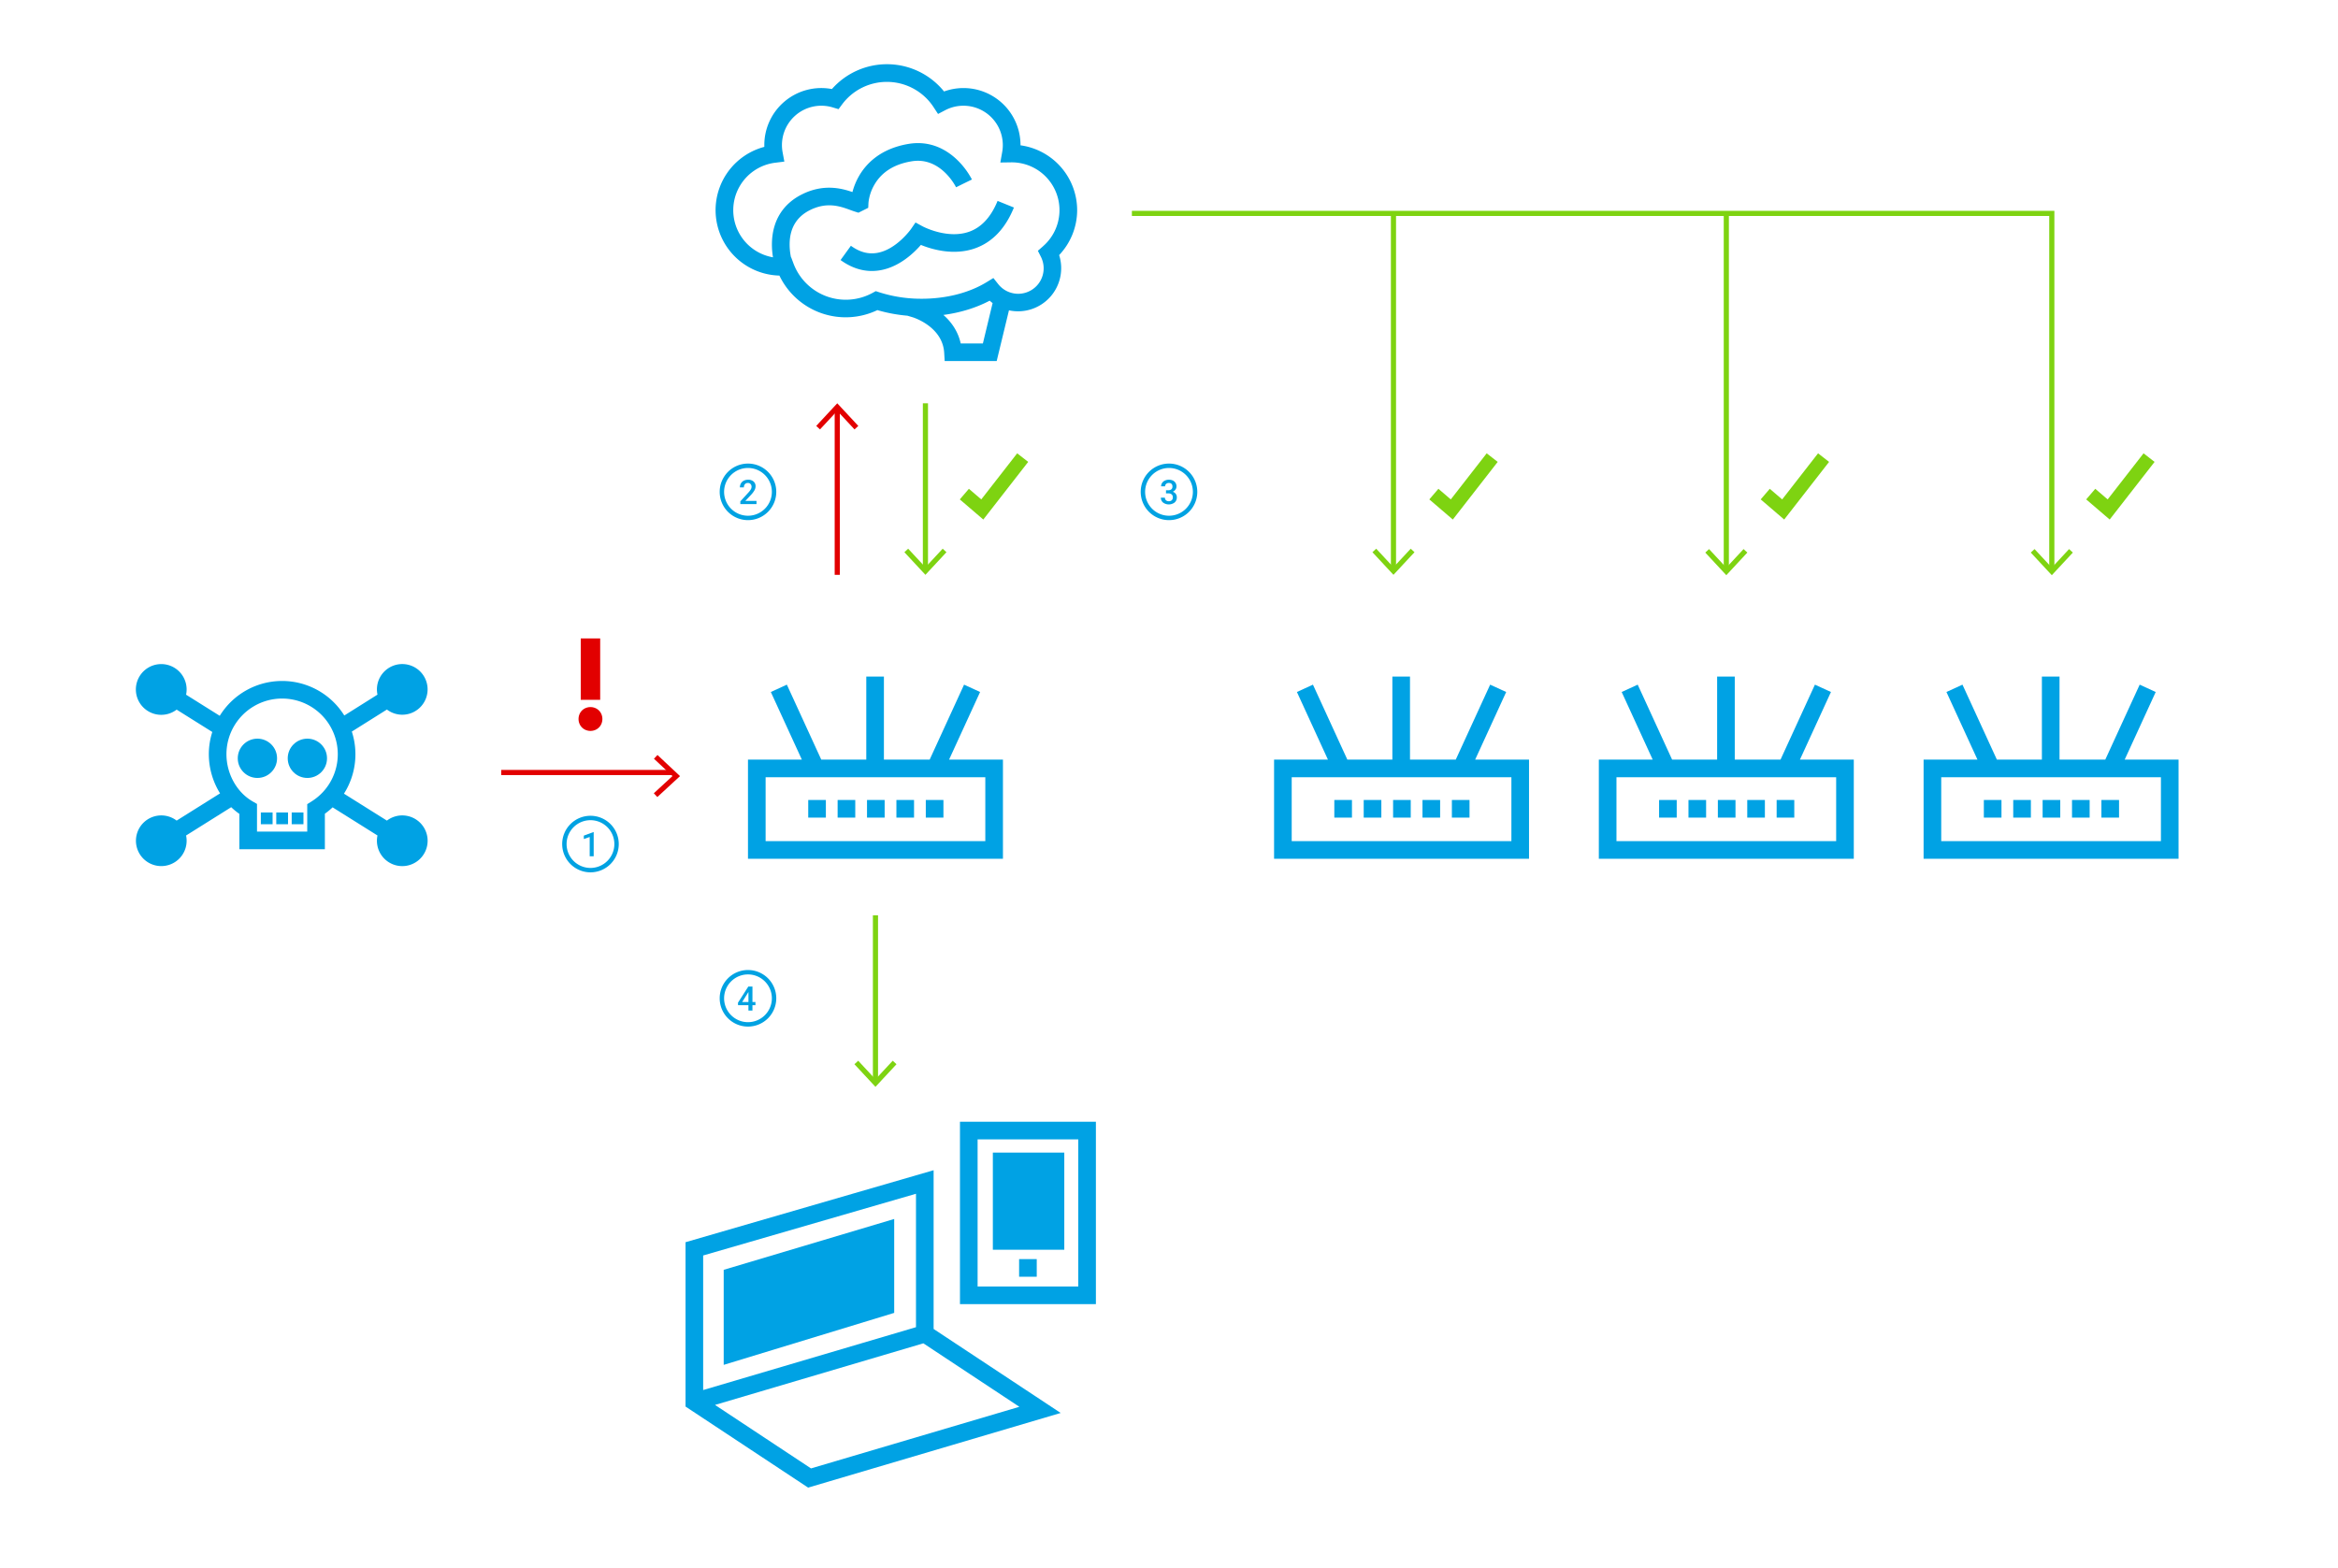 <svg id="Vrstva_1" data-name="Vrstva 1" xmlns="http://www.w3.org/2000/svg" viewBox="0 0 3182 2134"><defs><style>.cls-1{fill:#00a2e4;}.cls-2{fill:#e20000;}.cls-3{fill:#7ed311;}.cls-4{fill:#00a2e2;}</style></defs><title>infografika_router_191003_1051</title><path class="cls-1" d="M1291.71,1034l42.2-92-21.82-10-46.79,102H1203V921h-24v113h-61.3l-46.79-102-21.82,10,42.2,92H1018v135h347V1034ZM1341,1145H1042v-87h299Z"/><rect class="cls-1" x="1100" y="1089" width="24" height="24"/><rect class="cls-1" x="1140" y="1089" width="24" height="24"/><rect class="cls-1" x="1180" y="1089" width="24" height="24"/><rect class="cls-1" x="1220" y="1089" width="24" height="24"/><rect class="cls-1" x="1260" y="1089" width="24" height="24"/><path class="cls-1" d="M2007.71,1034l42.2-92-21.82-10-46.79,102H1919V921h-24v113h-61.3l-46.79-102-21.82,10,42.2,92H1734v135h347V1034ZM2057,1145H1758v-87h299Z"/><rect class="cls-1" x="1816" y="1089" width="24" height="24"/><rect class="cls-1" x="1856" y="1089" width="24" height="24"/><rect class="cls-1" x="1896" y="1089" width="24" height="24"/><rect class="cls-1" x="1936" y="1089" width="24" height="24"/><rect class="cls-1" x="1976" y="1089" width="24" height="24"/><path class="cls-1" d="M2449.71,1034l42.2-92-21.82-10-46.79,102H2361V921h-24v113h-61.3l-46.79-102-21.82,10,42.2,92H2176v135h347V1034ZM2499,1145H2200v-87h299Z"/><rect class="cls-1" x="2258" y="1089" width="24" height="24"/><rect class="cls-1" x="2298" y="1089" width="24" height="24"/><rect class="cls-1" x="2338" y="1089" width="24" height="24"/><rect class="cls-1" x="2378" y="1089" width="24" height="24"/><rect class="cls-1" x="2418" y="1089" width="24" height="24"/><path class="cls-1" d="M2891.71,1034l42.2-92-21.82-10-46.79,102H2803V921h-24v113h-61.3l-46.79-102-21.82,10,42.2,92H2618v135h347V1034ZM2941,1145H2642v-87h299Z"/><rect class="cls-1" x="2700" y="1089" width="24" height="24"/><rect class="cls-1" x="2740" y="1089" width="24" height="24"/><rect class="cls-1" x="2780" y="1089" width="24" height="24"/><rect class="cls-1" x="2820" y="1089" width="24" height="24"/><rect class="cls-1" x="2860" y="1089" width="24" height="24"/><path class="cls-1" d="M1466,286.12a89.24,89.24,0,0,0-77.1-88.3v-.3a77.59,77.59,0,0,0-104.05-73,99.92,99.92,0,0,0-152.62-3.31,77.59,77.59,0,0,0-92,76.26v2.46a89.1,89.1,0,0,0,20.53,175.21,100,100,0,0,0,133.34,47,206.6,206.6,0,0,0,40.82,7.61l7.28,2.16c.41.12,40.66,12.44,42.83,48.27l.68,11.27h70.79l16.69-69a58.69,58.69,0,0,0,68.3-75.21A89,89,0,0,0,1466,286.12ZM1337.7,467.54h-30.18c-3.76-17.16-13.28-29.78-23.58-38.82,23-3.06,44.55-9.67,63-19.42,1.3,1.16,2.66,2.25,4,3.27Zm81.84-132.26-7,6.11,4.19,8.33a34.66,34.66,0,0,1-58.15,37.06l-6.61-8.32-9.06,5.56c-23.77,14.61-55.16,22.65-88.38,22.65a186.8,186.8,0,0,1-57.72-8.76l-4.91-1.59-4.53,2.48a76,76,0,0,1-107.4-40l-3.15-8.4h-.26a83.61,83.61,0,0,1-1.78-21.52c1.09-19.84,10.36-34.26,27.54-42.85,23.41-11.7,41.53-5.08,54.77-.24,2.33.85,4.52,1.66,6.62,2.31l4.62,1.45,13.32-6.66.33-7a61.37,61.37,0,0,1,8-24.34c10-17.37,27.12-28.14,50.88-32,39.13-6.39,59.49,33.67,60.34,35.38l10.8-5.33,10.78-5.26a105.27,105.27,0,0,0-20.8-27.42c-18.75-17.68-41.21-25-65-21.1-38.88,6.35-58.33,27.29-67.81,43.73a88.76,88.76,0,0,0-9,21.89c-15.13-5.24-39.54-11.45-68.68,3.12-25.1,12.55-39.19,34.33-40.77,63a104.66,104.66,0,0,0,1.31,22.71,65.09,65.09,0,0,1,2.82-128.72l12.64-1.58-2.34-12.53a53.6,53.6,0,0,1,68.1-61.25l8,2.41,5-6.71a75.92,75.92,0,0,1,124.42,4.1l6,9.15,9.67-5.09a53.59,53.59,0,0,1,78.48,47.44,52.23,52.23,0,0,1-.83,9.43l-2.54,14.3L1376,221h.86a65.08,65.08,0,0,1,42.64,114.26Z"/><path class="cls-1" d="M1319.23,315.36c-29.88,10.71-63.4-7.13-63.7-7.3l-9.52-5.22-6.14,8.94c-.19.28-19.88,28-46,32.47-12.2,2.1-23.92-1.06-35.81-9.69L1144,354c13.67,9.9,28,14.89,42.63,14.89a66.39,66.39,0,0,0,11.34-1c26-4.48,45.77-23.45,55.35-34.5,14.71,6,44.59,15,73.85,4.61,23.44-8.34,41.19-27,52.76-55.5l-22.23-9C1348.81,295.3,1335.87,309.39,1319.23,315.36Z"/><path class="cls-1" d="M1306.51,1527v248.27h185V1527Zm161,224.27h-137V1551h137Z"/><rect class="cls-1" x="1387" y="1714" width="24" height="24"/><rect class="cls-1" x="1351.26" y="1569" width="97.23" height="132.24"/><path class="cls-1" d="M1270.65,1809.1V1593L933,1691v223.72l166.87,110.34,343.71-101.63ZM957,1709.05l289.65-84v181.62L957,1892.23Zm16.11,203.45,283.58-83.86,130.67,86.41-283.58,83.86Z"/><polygon class="cls-1" points="984.96 1857.96 1217 1787.19 1217 1659.37 984.96 1728.58 984.96 1857.96"/><rect class="cls-2" x="682.17" y="1048.08" width="232.41" height="7"/><polygon class="cls-2" points="894.6 1085 889.84 1079.85 915.22 1056.46 890.04 1032.86 894.83 1027.75 925.5 1056.51 894.6 1085"/><rect class="cls-2" x="1136" y="556.59" width="7" height="225.91"/><polygon class="cls-2" points="1168.13 579.79 1163 584.56 1139.51 559.28 1116.01 584.56 1110.88 579.79 1139.51 549 1168.13 579.79"/><rect class="cls-3" x="1893" y="289.5" width="7" height="485.41"/><polygon class="cls-3" points="1867.87 751.71 1873 746.94 1896.49 772.22 1919.99 746.94 1925.12 751.71 1896.49 782.5 1867.87 751.71"/><rect class="cls-3" x="2346" y="290" width="7" height="485.41"/><polygon class="cls-3" points="2320.87 752.21 2326 747.44 2349.49 772.72 2372.99 747.44 2378.12 752.21 2349.49 783 2320.87 752.21"/><polygon class="cls-3" points="2796 775.41 2789 775.41 2789 294 1540.5 294 1540.5 287 2796 287 2796 775.41"/><polygon class="cls-3" points="2821.13 752.21 2816 747.44 2792.51 772.72 2769.01 747.44 2763.88 752.21 2792.51 783 2821.13 752.21"/><rect class="cls-3" x="1256" y="549" width="7" height="225.91"/><polygon class="cls-3" points="1230.87 751.71 1236 746.94 1259.49 772.22 1282.99 746.94 1288.12 751.71 1259.49 782.5 1230.87 751.71"/><rect class="cls-3" x="1188" y="1246" width="7" height="225.91"/><polygon class="cls-3" points="1162.87 1448.71 1168 1443.94 1191.49 1469.22 1214.99 1443.94 1220.12 1448.71 1191.49 1479.5 1162.87 1448.71"/><path class="cls-2" d="M787.4,978.75a16.64,16.64,0,0,1,1.23-6.34,15.54,15.54,0,0,1,8.64-8.64,16.91,16.91,0,0,1,12.7,0,15.54,15.54,0,0,1,8.64,8.64,17,17,0,0,1,0,12.69,15.66,15.66,0,0,1-8.64,8.64,16.91,16.91,0,0,1-12.7,0,15.66,15.66,0,0,1-8.64-8.64A16.62,16.62,0,0,1,787.4,978.75Zm29.45-26.09H790.4V869.08h26.45Z"/><circle class="cls-1" cx="350.33" cy="1032.26" r="26.74"/><circle class="cls-1" cx="418.33" cy="1032.26" r="26.74"/><path class="cls-1" d="M547.5,1110a34.41,34.41,0,0,0-20.91,7.07l-58.47-36.67a100,100,0,0,0,10.71-84.52l47.76-30a34.48,34.48,0,1,0-12.84-20.28L468.59,974a99.68,99.68,0,0,0-169.51.42l-45.83-28.74A34.54,34.54,0,1,0,240.41,966l48.53,30.43a99.36,99.36,0,0,0-4.73,30.36A101.5,101.5,0,0,0,299.5,1080l-59.09,37.06a34.49,34.49,0,1,0,12.84,20.28l61.43-38.53a92.13,92.13,0,0,0,11.1,9.1V1156H442.15v-48.29a99.34,99.34,0,0,0,10.53-8.69l61.07,38.3a34.5,34.5,0,1,0,40.93-26.55h0A34.58,34.58,0,0,0,547.5,1110Zm-123.67-18.86-5.68,3.52V1132H349.78v-37.62l-6-3.46c-21.61-12.5-35.58-37.71-35.58-64.23a75.76,75.76,0,1,1,115.62,64.42Z"/><rect class="cls-1" x="355" y="1106" width="16" height="16"/><rect class="cls-1" x="376" y="1106" width="16" height="16"/><rect class="cls-1" x="397" y="1106" width="16" height="16"/><polygon class="cls-3" points="1338.27 707.23 1306.29 679.82 1318.66 665.39 1335.51 679.84 1384.37 617.1 1399.36 628.77 1338.27 707.23"/><polygon class="cls-3" points="1977.27 707.23 1945.29 679.82 1957.66 665.39 1974.51 679.84 2023.37 617.1 2038.36 628.77 1977.27 707.23"/><polygon class="cls-3" points="2428.27 707.23 2396.29 679.82 2408.66 665.39 2425.51 679.84 2474.37 617.1 2489.36 628.77 2428.27 707.23"/><polygon class="cls-3" points="2871.27 707.23 2839.29 679.82 2851.66 665.39 2868.51 679.84 2917.37 617.1 2932.36 628.77 2871.27 707.23"/><path class="cls-4" d="M1018,1397.46a38.5,38.5,0,1,1,38.5-38.5h0A38.5,38.5,0,0,1,1018,1397.46Zm0-71a32.5,32.5,0,1,0,32.5,32.5h0A32.5,32.5,0,0,0,1018,1326.46Z"/><path class="cls-4" d="M1024.07,1364h4.06v4.38h-4.06v7.28h-5.46v-7.28H1004.5l-.16-3.33,14.11-22.1h5.64Zm-14,0h8.56v-13.7l-.4.72Z"/><path class="cls-4" d="M1591,708.05a38.5,38.5,0,1,1,38.5-38.5h0A38.5,38.5,0,0,1,1591,708.05Zm0-71a32.5,32.5,0,1,0,32.5,32.5h0A32.5,32.5,0,0,0,1591,637.05Z"/><path class="cls-4" d="M1586.92,667.36h3.32a6,6,0,0,0,4-1.3,4.65,4.65,0,0,0,1.46-3.71,5,5,0,0,0-1.2-3.62,4.88,4.88,0,0,0-3.74-1.3,5.24,5.24,0,0,0-3.61,1.27,4.18,4.18,0,0,0-1.45,3.35h-5.45a8.24,8.24,0,0,1,1.33-4.59,9,9,0,0,1,3.73-3.22,12.1,12.1,0,0,1,5.36-1.19c3.26,0,5.83.82,7.69,2.46a8.65,8.65,0,0,1,2.8,6.84,7,7,0,0,1-1.41,4.15,8.79,8.79,0,0,1-3.63,2.93,7.62,7.62,0,0,1,5.51,7.62,8.84,8.84,0,0,1-3,7,13.23,13.23,0,0,1-15.67.09,8.25,8.25,0,0,1-3-6.69h5.46a4.53,4.53,0,0,0,1.45,3.5,5.43,5.43,0,0,0,3.89,1.35,5.68,5.68,0,0,0,4-1.35,5,5,0,0,0,1.43-3.9,5.12,5.12,0,0,0-1.52-4,6.55,6.55,0,0,0-4.54-1.4h-3.21Z"/><path class="cls-4" d="M1018,708.05a38.5,38.5,0,1,1,38.5-38.5h0A38.5,38.5,0,0,1,1018,708.05Zm0-71a32.5,32.5,0,1,0,32.5,32.5h0A32.5,32.5,0,0,0,1018,637.05Z"/><path class="cls-4" d="M1029.59,686.21h-22v-3.75l10.91-11.89a27.15,27.15,0,0,0,3.36-4.39,7.21,7.21,0,0,0,1-3.54,5.4,5.4,0,0,0-1.36-3.77,4.55,4.55,0,0,0-3.54-1.44,5.26,5.26,0,0,0-4.07,1.62,6.34,6.34,0,0,0-1.46,4.43H1007a10.68,10.68,0,0,1,1.35-5.38,9.3,9.3,0,0,1,3.89-3.72,12.38,12.38,0,0,1,5.83-1.33,11,11,0,0,1,7.51,2.4,8.28,8.28,0,0,1,2.75,6.6,11.33,11.33,0,0,1-1.38,5.13,29.68,29.68,0,0,1-4.52,6.1l-8,8.56h15.18Z"/><path class="cls-4" d="M803.63,1187.5a38.5,38.5,0,1,1,38.5-38.5,38.49,38.49,0,0,1-38.5,38.5Zm0-71a32.5,32.5,0,1,0,32.5,32.5h0A32.5,32.5,0,0,0,803.63,1116.5Z"/><path class="cls-4" d="M808,1165.66h-5.43v-26.28l-8,2.74v-4.62l12.76-4.7H808Z"/></svg>